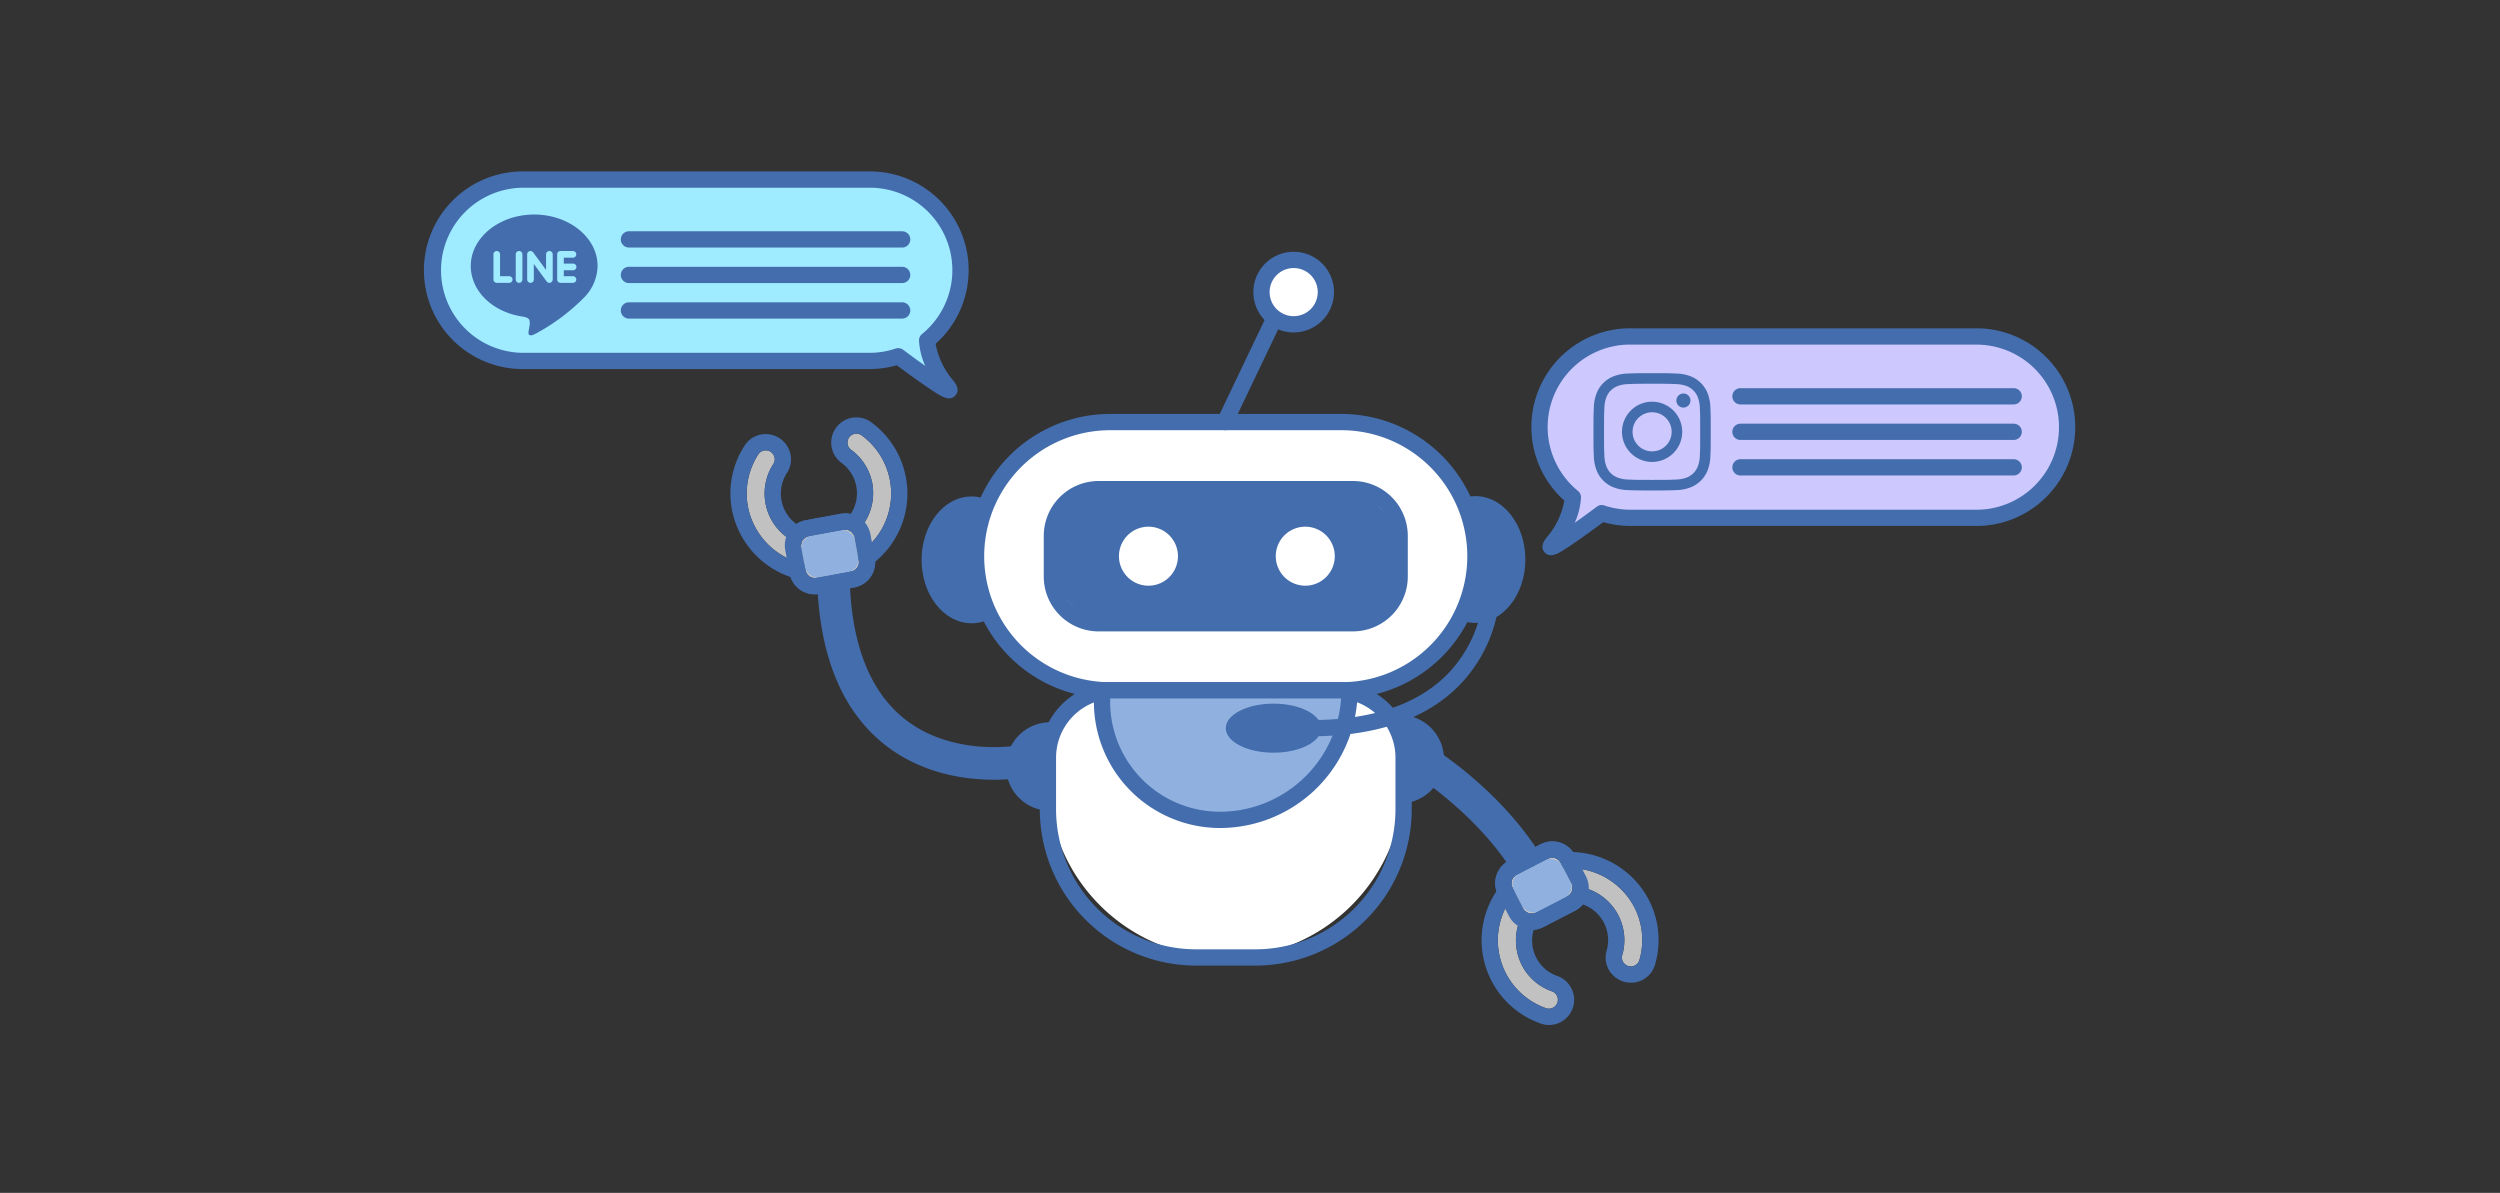 <svg xmlns="http://www.w3.org/2000/svg" xmlns:xlink="http://www.w3.org/1999/xlink" width="350" height="167" viewBox="0 0 350 167">
  <rect x="0" y="0" width="350" height="167" fill="#333333" stroke="none"/>
  <defs>
    <linearGradient id="linear-gradient" x1="0.084" y1="0.916" x2="0.916" y2="0.084" gradientUnits="objectBoundingBox">
      <stop offset="0" stop-color="#436dad"/>
      <stop offset="0.223" stop-color="#436dad"/>
      <stop offset="0.534" stop-color="#436dad"/>
      <stop offset="0.779" stop-color="#436dad"/>
      <stop offset="0.994" stop-color="#436dad"/>
    </linearGradient>
  </defs>
  <g id="dev-icon2" transform="translate(-508 -1135)">
    <g id="グループ_250" data-name="グループ 250" transform="translate(567.466 1159)">
      <ellipse id="楕円形_44" data-name="楕円形 44" cx="6.991" cy="8.877" rx="6.991" ry="8.877" transform="translate(69.554 45.503)" fill="#436dad"/>
      <ellipse id="楕円形_45" data-name="楕円形 45" cx="6.991" cy="8.877" rx="6.991" ry="8.877" transform="translate(140.105 45.457)" fill="#436dad"/>
      <g id="グループ_222" data-name="グループ 222" transform="translate(76.047 33.952)">
        <rect id="長方形_78" data-name="長方形 78" width="69.911" height="37.555" rx="18.778" transform="translate(1.138 1.139)" fill="#fff"/>
        <path id="パス_180" data-name="パス 180" d="M803.2,181.482H770.846a19.916,19.916,0,0,1,0-39.832H803.2a19.916,19.916,0,0,1,0,39.832Zm-32.356-37.555a17.639,17.639,0,0,0,0,35.279H803.2a17.639,17.639,0,0,0,0-35.279Z" transform="translate(-750.93 -141.65)" fill="#436dad"/>
      </g>
      <g id="グループ_223" data-name="グループ 223" transform="translate(86.659 43.341)">
        <rect id="長方形_79" data-name="長方形 79" width="48.686" height="18.778" rx="8.615" transform="translate(1.139 1.138)" fill="#436dad"/>
        <path id="パス_181" data-name="パス 181" d="M808.2,175.075H772.589a7.685,7.685,0,0,1-7.677-7.677v-5.7a7.686,7.686,0,0,1,7.677-7.677H808.2a7.687,7.687,0,0,1,7.678,7.677v5.7A7.686,7.686,0,0,1,808.2,175.075ZM772.589,156.3a5.406,5.406,0,0,0-5.4,5.4v5.7a5.406,5.406,0,0,0,5.4,5.4H808.2a5.406,5.406,0,0,0,5.4-5.4v-5.7a5.406,5.406,0,0,0-5.4-5.4Z" transform="translate(-764.912 -154.021)" fill="#436dad"/>
      </g>
      <g id="グループ_224" data-name="グループ 224" transform="translate(94.908 47.46)">
        <circle id="楕円形_46" data-name="楕円形 46" cx="5.27" cy="5.27" r="5.27" transform="translate(1.139 1.138)" fill="#fff"/>
        <path id="パス_182" data-name="パス 182" d="M782.19,172.264a6.408,6.408,0,1,1,6.409-6.408A6.416,6.416,0,0,1,782.19,172.264Zm0-10.54a4.131,4.131,0,1,0,4.132,4.132A4.136,4.136,0,0,0,782.19,161.725Z" transform="translate(-775.781 -159.448)" fill="#436dad"/>
      </g>
      <g id="グループ_225" data-name="グループ 225" transform="translate(116.862 47.46)">
        <circle id="楕円形_47" data-name="楕円形 47" cx="5.27" cy="5.27" r="5.27" transform="translate(1.139 1.138)" fill="#fff"/>
        <path id="パス_183" data-name="パス 183" d="M811.116,172.264a6.408,6.408,0,1,1,6.409-6.408A6.416,6.416,0,0,1,811.116,172.264Zm0-10.54a4.131,4.131,0,1,0,4.133,4.132A4.136,4.136,0,0,0,811.116,161.725Z" transform="translate(-804.707 -159.448)" fill="#436dad"/>
      </g>
      <path id="パス_184" data-name="パス 184" d="M797.955,139.113a1.139,1.139,0,0,1-1.026-1.629l7.244-15.16a1.138,1.138,0,0,1,2.055.981l-7.244,15.16A1.139,1.139,0,0,1,797.955,139.113Z" transform="translate(-685.943 -102.883)" fill="#436dad"/>
      <g id="グループ_226" data-name="グループ 226" transform="translate(116.004 11.249)">
        <circle id="楕円形_48" data-name="楕円形 48" cx="4.507" cy="4.507" r="4.507" transform="translate(1.138 1.138)" fill="#fff"/>
        <path id="パス_185" data-name="パス 185" d="M809.223,123.029a5.646,5.646,0,1,1,5.646-5.646A5.652,5.652,0,0,1,809.223,123.029Zm0-9.015a3.369,3.369,0,1,0,3.369,3.369A3.372,3.372,0,0,0,809.223,114.014Z" transform="translate(-803.577 -111.737)" fill="#436dad"/>
      </g>
      <g id="グループ_227" data-name="グループ 227" transform="translate(86.105 71.507)">
        <path id="長方形_80" data-name="長方形 80" d="M11.324,0H38.472A11.324,11.324,0,0,1,49.8,11.324V12.5A24.9,24.9,0,0,1,24.9,37.4h0A24.9,24.9,0,0,1,0,12.5V11.324A11.324,11.324,0,0,1,11.324,0Z" transform="translate(1.138 1.138)" fill="#fff"/>
        <path id="パス_186" data-name="パス 186" d="M794.385,230.809h-8.333a21.894,21.894,0,0,1-21.869-21.869V201.7a10.579,10.579,0,0,1,10.566-10.568h30.939A10.579,10.579,0,0,1,816.254,201.7v7.239A21.9,21.9,0,0,1,794.385,230.809Zm-19.636-37.4a8.3,8.3,0,0,0-8.289,8.291v7.239a19.615,19.615,0,0,0,19.592,19.592h8.333a19.615,19.615,0,0,0,19.592-19.592V201.7a8.3,8.3,0,0,0-8.29-8.291Z" transform="translate(-764.182 -191.133)" fill="#436dad"/>
      </g>
      <g id="グループ_228" data-name="グループ 228" transform="translate(93.68 71.507)">
        <path id="長方形_81" data-name="長方形 81" d="M0,0H34.644a0,0,0,0,1,0,0V0A18.138,18.138,0,0,1,16.506,18.138h0A16.506,16.506,0,0,1,0,1.632V0A0,0,0,0,1,0,0Z" transform="translate(1.139 1.138)" fill="#90b1e0"/>
        <path id="パス_187" data-name="パス 187" d="M791.808,211.547A17.665,17.665,0,0,1,774.163,193.9v-1.632a1.138,1.138,0,0,1,1.138-1.138h34.645a1.138,1.138,0,0,1,1.138,1.138A19.3,19.3,0,0,1,791.808,211.547ZM776.44,193.41v.493a15.385,15.385,0,0,0,15.368,15.367A17.022,17.022,0,0,0,808.77,193.41Z" transform="translate(-774.163 -191.133)" fill="#436dad"/>
      </g>
      <path id="パス_188" data-name="パス 188" d="M813.323,194.215c-.5,0-1.012-.007-1.529-.021a1.138,1.138,0,1,1,.063-2.276c9.134.263,16.017-1.849,20.468-6.258a18.048,18.048,0,0,0,5.223-12,1.139,1.139,0,0,1,1.118-1.159,1.153,1.153,0,0,1,1.159,1.118,20.168,20.168,0,0,1-5.9,13.66C829.276,191.884,822.348,194.215,813.323,194.215Z" transform="translate(-689.287 -115.134)" fill="#436dad"/>
      <ellipse id="楕円形_49" data-name="楕円形 49" cx="6.684" cy="3.434" rx="6.684" ry="3.434" transform="translate(112.141 74.509)" fill="#436dad"/>
      <g id="グループ_235" data-name="グループ 235" transform="translate(0)">
        <g id="グループ_230" data-name="グループ 230">
          <g id="グループ_229" data-name="グループ 229">
            <path id="パス_189" data-name="パス 189" d="M664.927,98.415H713.4a12.681,12.681,0,0,1,8.025,22.513,11.3,11.3,0,0,0,2.814,6.388c1.466,1.842-2.6-1-6.856-4.162a12.578,12.578,0,0,1-3.984.653H664.927a12.7,12.7,0,1,1,0-25.392Z" transform="translate(-651.092 -97.277)" fill="#9febff"/>
            <path id="パス_190" data-name="パス 190" d="M724.14,128.684c-.735,0-1.67-.632-2.966-1.507-1.1-.741-2.564-1.791-4.369-3.127a13.624,13.624,0,0,1-3.768.534H664.565a13.835,13.835,0,1,1,0-27.669h48.472a13.819,13.819,0,0,1,9.214,24.133,10.991,10.991,0,0,0,2.517,5.2c.662.832.735,1.526.216,2.062A1.131,1.131,0,0,1,724.14,128.684Zm-1.012-.827h0Zm-6.107-6.2a1.136,1.136,0,0,1,.679.225c1.257.934,2.278,1.677,3.106,2.267a10,10,0,0,1-.88-3.521,1.141,1.141,0,0,1,.415-.939,11.543,11.543,0,0,0-7.3-20.494H664.565a11.558,11.558,0,1,0,0,23.116h48.472a11.448,11.448,0,0,0,3.623-.6A1.13,1.13,0,0,1,717.02,121.654Z" transform="translate(-650.73 -96.915)" fill="#436dad"/>
          </g>
        </g>
        <g id="グループ_234" data-name="グループ 234" transform="translate(27.449 8.38)">
          <g id="グループ_231" data-name="グループ 231">
            <line id="線_5" data-name="線 5" x2="38.248" transform="translate(1.139 1.138)" fill="#9febff"/>
            <path id="パス_191" data-name="パス 191" d="M726.284,110.234H688.035a1.138,1.138,0,0,1,0-2.277h38.248a1.138,1.138,0,0,1,0,2.277Z" transform="translate(-686.897 -107.957)" fill="#436dad"/>
          </g>
          <g id="グループ_232" data-name="グループ 232" transform="translate(0 4.972)">
            <line id="線_6" data-name="線 6" x2="38.248" transform="translate(1.139 1.139)" fill="#9febff"/>
            <path id="パス_192" data-name="パス 192" d="M726.284,116.785H688.035a1.138,1.138,0,0,1,0-2.277h38.248a1.138,1.138,0,0,1,0,2.277Z" transform="translate(-686.897 -114.508)" fill="#436dad"/>
          </g>
          <g id="グループ_233" data-name="グループ 233" transform="translate(0 9.945)">
            <line id="線_7" data-name="線 7" x2="38.248" transform="translate(1.139 1.139)" fill="#9febff"/>
            <path id="パス_193" data-name="パス 193" d="M726.284,123.337H688.035a1.138,1.138,0,0,1,0-2.277h38.248a1.138,1.138,0,0,1,0,2.277Z" transform="translate(-686.897 -121.06)" fill="#436dad"/>
          </g>
        </g>
      </g>
      <g id="グループ_242" data-name="グループ 242" transform="translate(154.926 21.964)">
        <g id="グループ_237" data-name="グループ 237">
          <g id="グループ_236" data-name="グループ 236">
            <path id="パス_194" data-name="パス 194" d="M917.529,127.356H869.057a12.681,12.681,0,0,0-8.025,22.513,11.307,11.307,0,0,1-2.815,6.388c-1.466,1.842,2.6-1,6.856-4.162a12.574,12.574,0,0,0,3.984.653h48.472a12.7,12.7,0,1,0,0-25.392Z" transform="translate(-855.222 -126.217)" fill="#cdc9ff"/>
            <path id="パス_195" data-name="パス 195" d="M857.592,157.625a1.128,1.128,0,0,1-.844-.376c-.519-.537-.446-1.23.216-2.063a10.986,10.986,0,0,0,2.517-5.2,13.82,13.82,0,0,1,9.214-24.133h48.472a13.835,13.835,0,0,1,0,27.67H868.7a13.633,13.633,0,0,1-3.769-.534c-1.8,1.335-3.272,2.385-4.368,3.126C859.263,156.993,858.327,157.625,857.592,157.625Zm11.1-29.493a11.544,11.544,0,0,0-7.3,20.495,1.141,1.141,0,0,1,.415.939,10.007,10.007,0,0,1-.88,3.521c.829-.59,1.85-1.333,3.106-2.267a1.136,1.136,0,0,1,1.039-.166,11.456,11.456,0,0,0,3.624.6h48.472a11.558,11.558,0,0,0,0-23.116Z" transform="translate(-854.86 -125.855)" fill="#436dad"/>
          </g>
        </g>
        <g id="グループ_241" data-name="グループ 241" transform="translate(28.137 8.38)">
          <g id="グループ_238" data-name="グループ 238">
            <line id="線_8" data-name="線 8" x1="38.248" transform="translate(1.138 1.139)" fill="#9febff"/>
            <path id="パス_196" data-name="パス 196" d="M931.32,139.174H893.071a1.138,1.138,0,0,1,0-2.277H931.32a1.138,1.138,0,1,1,0,2.277Z" transform="translate(-891.933 -136.897)" fill="#436dad"/>
          </g>
          <g id="グループ_239" data-name="グループ 239" transform="translate(0 4.973)">
            <line id="線_9" data-name="線 9" x1="38.248" transform="translate(1.138 1.139)" fill="#9febff"/>
            <path id="パス_197" data-name="パス 197" d="M931.32,145.726H893.071a1.138,1.138,0,0,1,0-2.277H931.32a1.138,1.138,0,1,1,0,2.277Z" transform="translate(-891.933 -143.449)" fill="#436dad"/>
          </g>
          <g id="グループ_240" data-name="グループ 240" transform="translate(0 9.945)">
            <line id="線_10" data-name="線 10" x1="38.248" transform="translate(1.138 1.139)" fill="#9febff"/>
            <path id="パス_198" data-name="パス 198" d="M931.32,152.278H893.071a1.138,1.138,0,0,1,0-2.277H931.32a1.138,1.138,0,1,1,0,2.277Z" transform="translate(-891.933 -150.001)" fill="#436dad"/>
          </g>
        </g>
      </g>
      <path id="パス_199" data-name="パス 199" d="M757.963,204.726a6.2,6.2,0,0,0,6.2,6.2v-12.41A6.2,6.2,0,0,0,757.963,204.726Z" transform="translate(-676.578 -121.407)" fill="#436dad"/>
      <path id="パス_200" data-name="パス 200" d="M747.815,198.922c-4.09,0-10.357-.852-15.626-5.216-6.091-5.045-9.151-13.334-9.1-24.638a2.277,2.277,0,0,1,2.277-2.266h.01a2.277,2.277,0,0,1,2.267,2.288c-.047,9.854,2.449,16.947,7.417,21.084,6.771,5.638,16.124,3.949,16.218,3.931a2.277,2.277,0,0,1,.863,4.472A24.523,24.523,0,0,1,747.815,198.922Z" transform="translate(-668.172 -113.761)" fill="#436dad"/>
      <g id="グループ_245" data-name="グループ 245" transform="translate(42.793 34.431)">
        <g id="グループ_243" data-name="グループ 243">
          <path id="パス_201" data-name="パス 201" d="M725.651,162.181a10.084,10.084,0,0,0,.543-16.669,1.247,1.247,0,0,0-1.948.823h0a1.236,1.236,0,0,0,.483,1.2,7.565,7.565,0,0,1,2.954,4.6,7.69,7.69,0,0,1-2.583,7.331,1.3,1.3,0,0,0-1.406-.72l-4.885.9a1.3,1.3,0,0,0-1.06,1.189,7.578,7.578,0,0,1-3.894-11.308,1.221,1.221,0,0,0,.013-1.28,1.248,1.248,0,0,0-2.113-.076,10.054,10.054,0,0,0-1.331,7.94,10.2,10.2,0,0,0,7.776,7.426l.165.891a1.3,1.3,0,0,0,1.517,1.045l4.885-.9a1.3,1.3,0,0,0,1.046-1.518Z" transform="translate(-707.839 -143.004)" fill="#c1c1c1"/>
          <path id="パス_202" data-name="パス 202" d="M724.764,144.558a1.186,1.186,0,0,1,.706.231,10.084,10.084,0,0,1-.543,16.669l.161.874a1.3,1.3,0,0,1-1.046,1.518l-4.885.9a1.331,1.331,0,0,1-.238.022,1.3,1.3,0,0,1-1.28-1.067l-.165-.891a10.2,10.2,0,0,1-7.776-7.426,10.054,10.054,0,0,1,1.331-7.94,1.2,1.2,0,0,1,1.019-.548,1.26,1.26,0,0,1,1.094.624,1.221,1.221,0,0,1-.013,1.28,7.578,7.578,0,0,0,3.894,11.308,1.3,1.3,0,0,1,1.06-1.189l4.885-.9a1.3,1.3,0,0,1,1.406.72,7.69,7.69,0,0,0,2.583-7.331,7.565,7.565,0,0,0-2.954-4.6,1.236,1.236,0,0,1-.483-1.2h0a1.265,1.265,0,0,1,1.242-1.055m0-2.277a3.532,3.532,0,0,0-2.107,6.369,5.254,5.254,0,0,1,1.3,7.157,3.54,3.54,0,0,0-.751-.081,3.59,3.59,0,0,0-.649.059l-4.885.9a3.56,3.56,0,0,0-1.318.531,5.289,5.289,0,0,1-1.312-7.171,3.479,3.479,0,0,0,.068-3.67,3.556,3.556,0,0,0-3.059-1.75,3.478,3.478,0,0,0-2.929,1.585,12.253,12.253,0,0,0-1.631,9.731,12.474,12.474,0,0,0,8.047,8.7,3.576,3.576,0,0,0,4.034,2.354l4.885-.9a3.581,3.581,0,0,0,2.931-3.608,12.36,12.36,0,0,0-.573-19.531,3.454,3.454,0,0,0-2.048-.669Z" transform="translate(-707.115 -142.281)" fill="#436dad"/>
        </g>
        <g id="グループ_244" data-name="グループ 244" transform="translate(7.614 13.441)">
          <rect id="長方形_82" data-name="長方形 82" width="7.573" height="5.924" rx="1.717" transform="matrix(0.983, -0.181, 0.181, 0.983, 2.063, 3.435)" fill="#90b1e0"/>
          <path id="パス_203" data-name="パス 203" d="M725.614,162.268a1.3,1.3,0,0,1,1.28,1.068l.6,3.263a1.3,1.3,0,0,1-1.046,1.518l-4.885.9a1.335,1.335,0,0,1-.238.021,1.3,1.3,0,0,1-1.28-1.067l-.6-3.263a1.3,1.3,0,0,1,1.046-1.518l4.885-.9a1.33,1.33,0,0,1,.238-.022m0-2.277a3.6,3.6,0,0,0-.65.06l-4.885.9a3.584,3.584,0,0,0-2.872,4.17l.6,3.263a3.581,3.581,0,0,0,4.17,2.872l4.885-.9a3.579,3.579,0,0,0,2.872-4.17l-.6-3.263a3.58,3.58,0,0,0-3.519-2.932Z" transform="translate(-717.147 -159.991)" fill="#436dad"/>
        </g>
      </g>
      <path id="パス_204" data-name="パス 204" d="M836.766,203.366a6.206,6.206,0,0,0-6.205-6.205v12.41A6.205,6.205,0,0,0,836.766,203.366Z" transform="translate(-694.077 -121.079)" fill="#436dad"/>
      <path id="パス_205" data-name="パス 205" d="M851.543,226.965a2.279,2.279,0,0,1-2.133-1.478c-3.925-10.475-15.346-17.908-15.461-17.982a2.277,2.277,0,0,1,2.458-3.833c.52.333,12.8,8.3,17.268,20.217a2.279,2.279,0,0,1-2.132,3.077Z" transform="translate(-694.642 -122.561)" fill="#436dad"/>
      <g id="グループ_248" data-name="グループ 248" transform="translate(147.953 93.797)">
        <g id="グループ_246" data-name="グループ 246">
          <path id="パス_206" data-name="パス 206" d="M851.131,228.471a10.085,10.085,0,0,0,4.312,16.111,1.248,1.248,0,0,0,1.626-1.353h0a1.231,1.231,0,0,0-.809-1.009,7.566,7.566,0,0,1-4.161-3.547,7.69,7.69,0,0,1,.347-7.764,1.3,1.3,0,0,0,1.555.281l4.414-2.277a1.3,1.3,0,0,0,.669-1.444,7.579,7.579,0,0,1,7.005,9.694,1.221,1.221,0,0,0,.359,1.228,1.247,1.247,0,0,0,2.044-.54,10.048,10.048,0,0,0-1.028-7.985,10.2,10.2,0,0,0-9.595-4.853l-.415-.805a1.3,1.3,0,0,0-1.755-.56l-4.414,2.278a1.3,1.3,0,0,0-.561,1.755Z" transform="translate(-846.399 -221.225)" fill="#c1c1c1"/>
          <path id="パス_207" data-name="パス 207" d="M855.569,222.779a1.3,1.3,0,0,1,1.159.706l.415.805q.43-.036.86-.036a10.182,10.182,0,0,1,8.735,4.889,10.048,10.048,0,0,1,1.028,7.985,1.22,1.22,0,0,1-1.188.875,1.251,1.251,0,0,1-.855-.335,1.221,1.221,0,0,1-.359-1.228,7.579,7.579,0,0,0-7.005-9.694,1.3,1.3,0,0,1-.669,1.444l-4.414,2.277a1.285,1.285,0,0,1-.591.144,1.313,1.313,0,0,1-.964-.425,7.69,7.69,0,0,0-.347,7.764,7.566,7.566,0,0,0,4.161,3.547,1.231,1.231,0,0,1,.809,1.009h0a1.26,1.26,0,0,1-1.228,1.422,1.216,1.216,0,0,1-.4-.068,10.085,10.085,0,0,1-4.312-16.111l-.408-.79a1.3,1.3,0,0,1,.561-1.755l4.414-2.278a1.3,1.3,0,0,1,.6-.146m0-2.277a3.592,3.592,0,0,0-1.641.4l-4.414,2.277a3.584,3.584,0,0,0-1.759,4.3,12.359,12.359,0,0,0,6.21,18.526,3.471,3.471,0,0,0,1.151.2,3.531,3.531,0,0,0,1.174-6.856,5.254,5.254,0,0,1-3.317-6.472,3.6,3.6,0,0,0,1.346-.386l4.414-2.278a3.554,3.554,0,0,0,1.108-.89,5.289,5.289,0,0,1,3.335,6.484,3.476,3.476,0,0,0,1,3.532,3.525,3.525,0,0,0,2.4.941,3.479,3.479,0,0,0,3.376-2.518,12.252,12.252,0,0,0-1.26-9.785,12.465,12.465,0,0,0-10.221-5.991,3.566,3.566,0,0,0-2.9-1.483Z" transform="translate(-845.673 -220.502)" fill="#436dad"/>
        </g>
        <g id="グループ_247" data-name="グループ 247" transform="translate(1.911 0.001)">
          <rect id="長方形_83" data-name="長方形 83" width="7.573" height="5.924" rx="1.717" transform="translate(1.826 5.297) rotate(-27.291)" fill="#90b1e0"/>
          <path id="パス_208" data-name="パス 208" d="M856.187,222.78a1.3,1.3,0,0,1,1.159.706l1.521,2.949a1.3,1.3,0,0,1-.56,1.755l-4.414,2.278a1.3,1.3,0,0,1-1.755-.561l-1.522-2.949a1.3,1.3,0,0,1,.561-1.755l4.414-2.278a1.3,1.3,0,0,1,.6-.145m0-2.277a3.591,3.591,0,0,0-1.641.4l-4.414,2.278a3.581,3.581,0,0,0-1.54,4.823l1.522,2.949a3.58,3.58,0,0,0,4.822,1.54l4.414-2.278a3.583,3.583,0,0,0,1.54-4.823l-1.521-2.949a3.568,3.568,0,0,0-3.182-1.938Z" transform="translate(-848.192 -220.503)" fill="#436dad"/>
        </g>
      </g>
      <path id="パス_209" data-name="パス 209" d="M874.525,135.611c2.193,0,2.452.008,3.317.048a4.545,4.545,0,0,1,1.525.282,2.716,2.716,0,0,1,1.558,1.558,4.539,4.539,0,0,1,.283,1.525c.039.866.048,1.126.048,3.317s-.008,2.452-.048,3.318a4.548,4.548,0,0,1-.283,1.525,2.722,2.722,0,0,1-1.558,1.558,4.545,4.545,0,0,1-1.525.282c-.865.039-1.125.048-3.317.048s-2.452-.008-3.317-.048a4.545,4.545,0,0,1-1.525-.282,2.722,2.722,0,0,1-1.558-1.558,4.55,4.55,0,0,1-.283-1.525c-.039-.866-.048-1.126-.048-3.318s.008-2.451.048-3.317a4.541,4.541,0,0,1,.283-1.525,2.717,2.717,0,0,1,1.558-1.558,4.544,4.544,0,0,1,1.525-.282c.865-.039,1.126-.048,3.317-.048m0-1.48c-2.23,0-2.509.01-3.385.049a6.041,6.041,0,0,0-1.993.382,4.2,4.2,0,0,0-2.4,2.4,6.047,6.047,0,0,0-.382,1.993c-.04.876-.049,1.155-.049,3.385s.009,2.51.049,3.386a6.051,6.051,0,0,0,.382,1.993,4.2,4.2,0,0,0,2.4,2.4,6,6,0,0,0,1.993.382c.876.04,1.155.049,3.385.049s2.509-.009,3.385-.049a6,6,0,0,0,1.993-.382,4.2,4.2,0,0,0,2.4-2.4,6.028,6.028,0,0,0,.382-1.993c.04-.876.049-1.156.049-3.386s-.009-2.509-.049-3.385a6.024,6.024,0,0,0-.382-1.993,4.2,4.2,0,0,0-2.4-2.4,6.041,6.041,0,0,0-1.993-.382c-.876-.039-1.155-.049-3.385-.049Zm0,3.994a4.216,4.216,0,1,0,4.216,4.216A4.216,4.216,0,0,0,874.525,138.125Zm0,6.953a2.737,2.737,0,1,1,2.737-2.737A2.737,2.737,0,0,1,874.525,145.078Zm4.383-8.1a.985.985,0,1,0,.985.985A.985.985,0,0,0,878.908,136.974Z" transform="translate(-702.696 -105.886)" fill="url(#linear-gradient)"/>
      <g id="グループ_249" data-name="グループ 249" transform="translate(6.444 6.035)">
        <path id="合体_3" data-name="合体 3" d="M8.387,16.913a.3.3,0,0,1-.238-.092A.65.65,0,0,1,8.1,16.33l0-.022c.023-.131.125-.753.126-.76a1.7,1.7,0,0,0-.029-.8c-.1-.243-.478-.372-.781-.438C3.122,13.74,0,10.752,0,7.2,0,3.231,3.982,0,8.875,0S17.75,3.231,17.75,7.2a6.443,6.443,0,0,1-1.9,4.432,28.34,28.34,0,0,1-6.972,5.152A1.34,1.34,0,0,1,8.387,16.913ZM12.56,5.106a.466.466,0,0,0-.465.466V9.1a.466.466,0,0,0,.465.465h1.764a.466.466,0,0,0,0-.931h-1.3V7.8h1.3a.465.465,0,0,0,0-.931h-1.3V6.038h1.3a.466.466,0,0,0,0-.931ZM8.825,6.918l0,0,1.805,2.458A.471.471,0,0,0,11,9.565.466.466,0,0,0,11.47,9.1V5.573a.465.465,0,1,0-.931,0V7.755L8.732,5.294a.467.467,0,0,0-.373-.187.486.486,0,0,0-.147.024.466.466,0,0,0-.319.442V9.1a.465.465,0,0,0,.931,0V6.918ZM6.76,5.106a.466.466,0,0,0-.465.466V9.1a.465.465,0,0,0,.931,0V5.573A.466.466,0,0,0,6.76,5.106Zm-3.123,0a.466.466,0,0,0-.464.466V9.1a.465.465,0,0,0,.464.465H5.4a.466.466,0,0,0,0-.931H4.1V5.573A.466.466,0,0,0,3.637,5.106Z" fill="#436dad"/>
      </g>
    </g>
    <rect id="長方形_134" data-name="長方形 134" width="350" height="167" transform="translate(508 1135)" fill="none"/>
  </g>
</svg>
